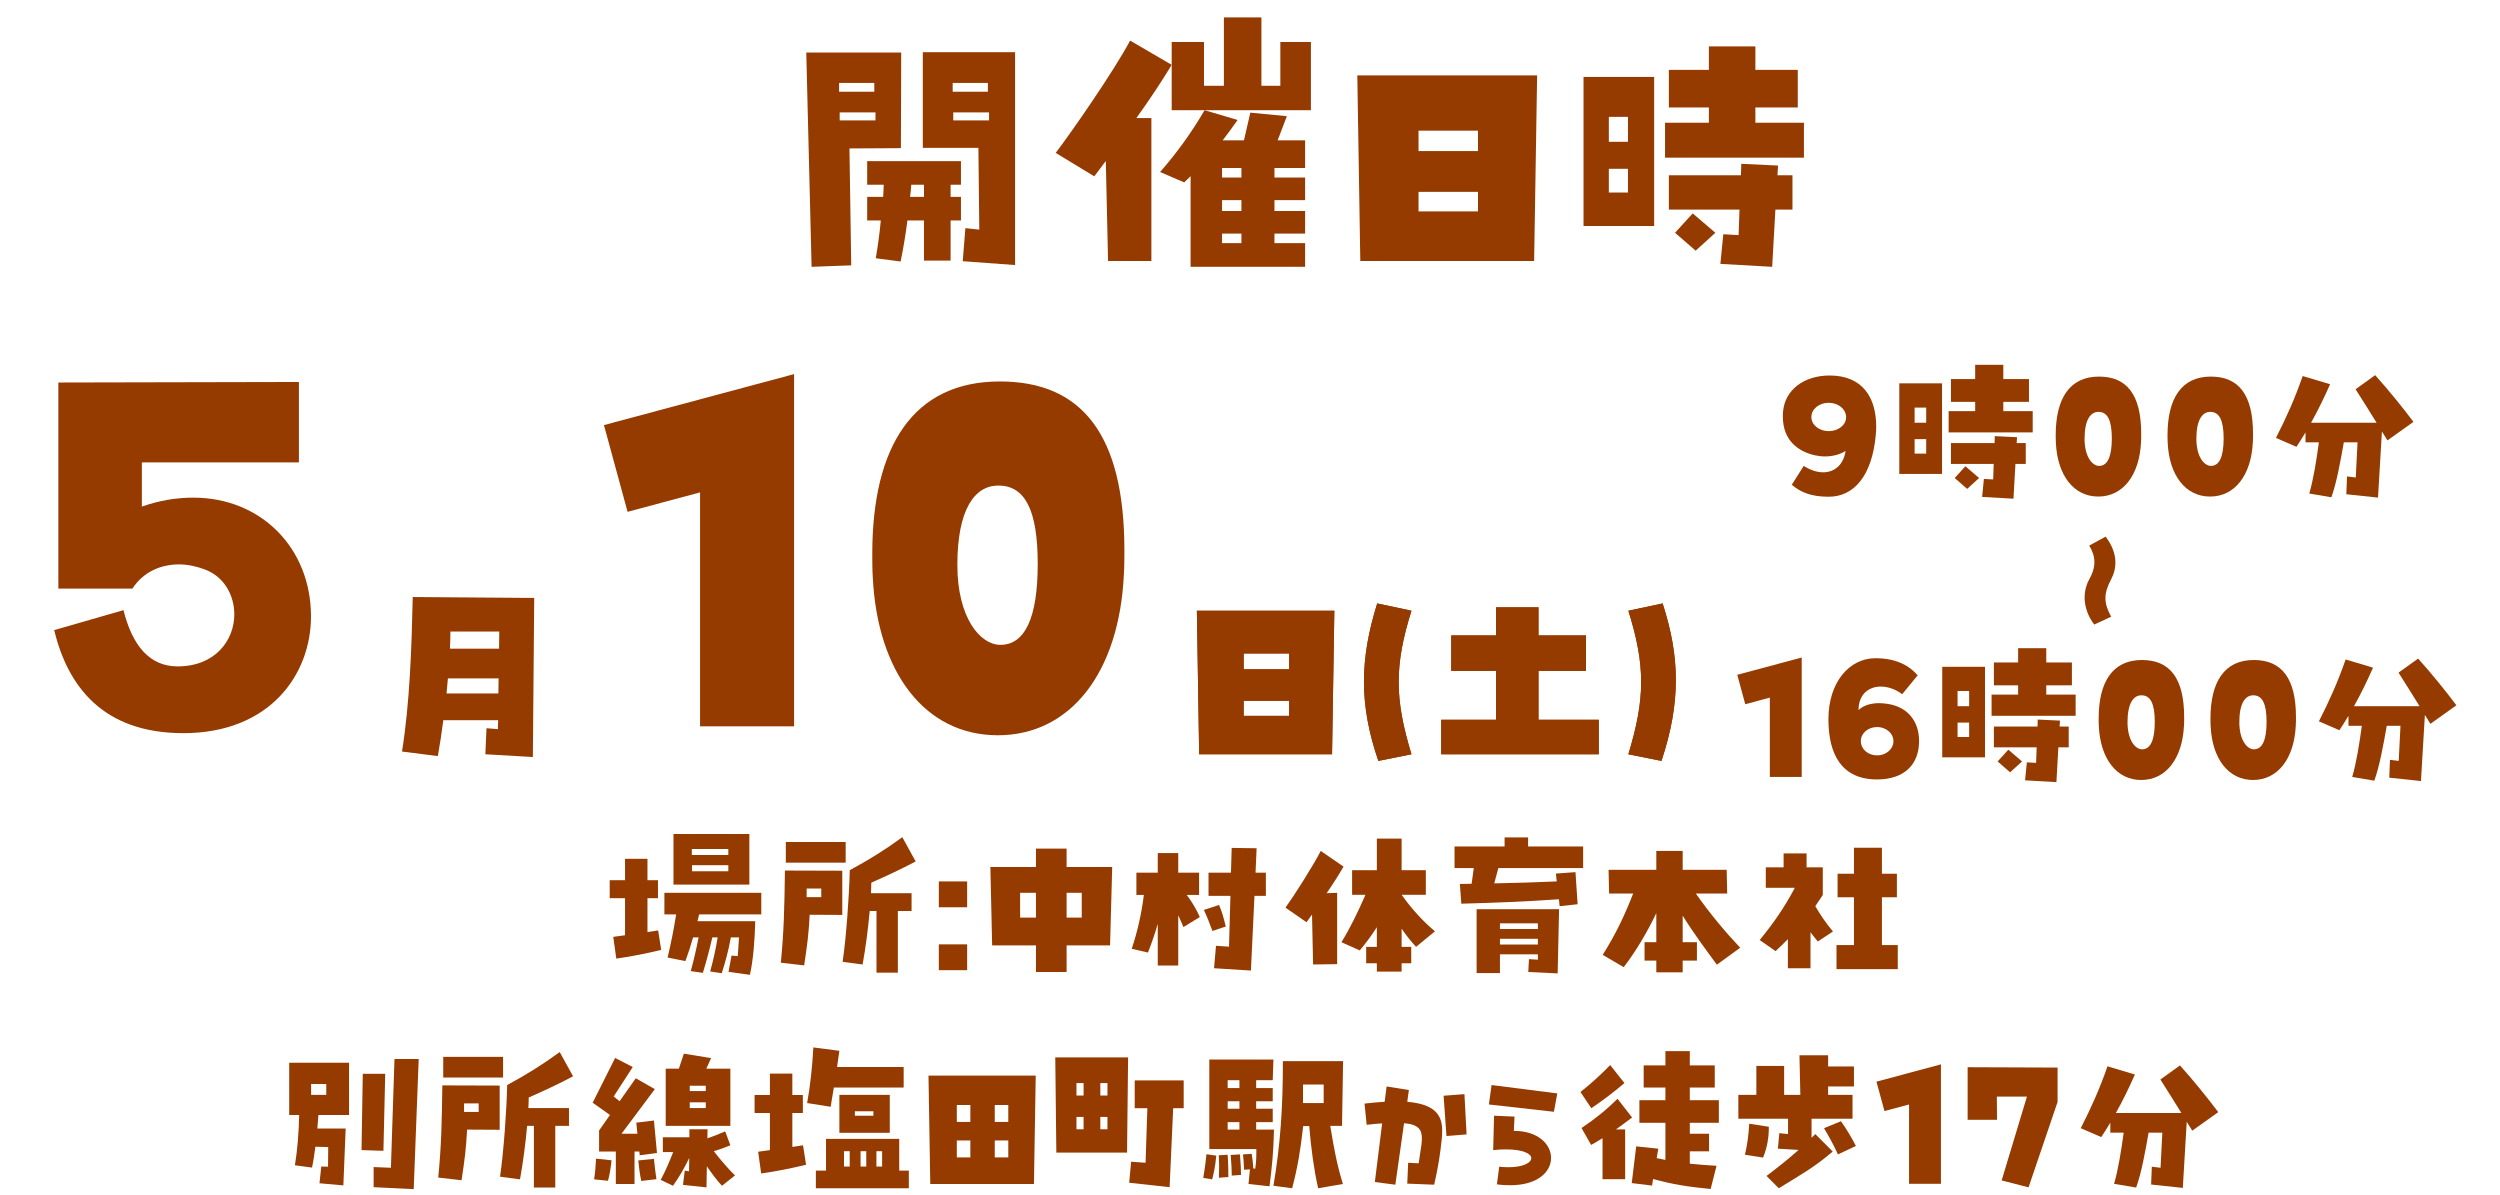 <svg width="431" height="206" viewBox="0 0 431 206" fill="none" xmlns="http://www.w3.org/2000/svg">
<path d="M31.611 126.396C17.757 126.396 11.69 118.33 9.336 108.632L21.288 105.188C22.828 111.351 25.816 114.886 30.615 114.886C37.135 114.886 40.394 110.354 40.394 105.913C40.394 102.651 38.674 99.478 35.414 98.21C33.965 97.666 32.426 97.303 30.887 97.303C27.718 97.303 24.729 98.572 22.828 101.472H10.06V65.945L51.532 65.854V79.721H24.458V87.334C27.536 86.246 30.524 85.793 33.332 85.793C45.013 85.793 53.615 94.494 53.615 106.276C53.615 116.245 46.552 126.396 31.611 126.396Z" fill="#963B00"/>
<path d="M71.155 102.926L92.1 103.084L91.864 130.51L83.675 130.037L83.872 125.545L85.84 125.703L85.879 124.166H76.431C76.155 126.254 75.84 128.343 75.486 130.352L69.305 129.564C70.643 121.21 70.958 111.832 71.155 102.926ZM86.037 111.832L86.076 108.877H77.651C77.651 109.862 77.612 110.847 77.573 111.832H86.037ZM76.982 119.555H85.919L85.958 116.955H77.218L76.982 119.555Z" fill="#963B00"/>
<path d="M286.438 131.18L280.729 130.037C282.186 125.23 282.934 121.407 282.934 117.585C282.934 113.802 282.226 110.059 280.729 105.291L286.635 104.03C288.131 108.64 288.918 112.896 288.918 117.231C288.918 121.683 288.092 126.215 286.438 131.18Z" fill="#963B00"/>
<path d="M265.234 115.654V124.087H275.628V130.037H248.463V124.087H257.912V115.654H250.195V109.547H257.912V104.7H265.234V109.547H273.423V115.654H265.234Z" fill="#963B00"/>
<path d="M243.336 130.037L237.628 131.18C235.974 126.373 235.147 121.959 235.147 117.506C235.147 113.172 235.935 108.798 237.431 104.03L243.336 105.291C241.84 110.059 241.132 113.802 241.132 117.585C241.132 121.407 241.88 125.23 243.336 130.037Z" fill="#963B00"/>
<path d="M229.647 130.037H206.735L206.341 105.291H230.041L229.647 130.037ZM214.412 112.66V115.378H222.246V112.66H214.412ZM214.412 120.816V123.417H222.246V120.816H214.412Z" fill="#963B00"/>
<path d="M286.438 131.18L280.729 130.037C282.186 125.23 282.934 121.407 282.934 117.585C282.934 113.802 282.226 110.059 280.729 105.291L286.635 104.03C288.131 108.64 288.918 112.896 288.918 117.231C288.918 121.683 288.092 126.215 286.438 131.18Z" fill="#963B00"/>
<path d="M265.234 115.654V124.087H275.628V130.037H248.463V124.087H257.912V115.654H250.195V109.547H257.912V104.7H265.234V109.547H273.423V115.654H265.234Z" fill="#963B00"/>
<path d="M243.336 130.037L237.628 131.18C235.974 126.373 235.147 121.959 235.147 117.506C235.147 113.172 235.935 108.798 237.431 104.03L243.336 105.291C241.84 110.059 241.132 113.802 241.132 117.585C241.132 121.407 241.88 125.23 243.336 130.037Z" fill="#963B00"/>
<path d="M229.647 130.037H206.735L206.341 105.291H230.041L229.647 130.037ZM214.412 112.66V115.378H222.246V112.66H214.412ZM214.412 120.816V123.417H222.246V120.816H214.412Z" fill="#963B00"/>
<path d="M172.021 126.759C159.435 126.759 151.285 115.883 150.47 99.569C150.38 98.119 150.38 96.76 150.38 95.491C150.38 76.911 157.443 65.763 172.383 65.763C186.509 65.763 193.844 74.917 193.844 94.856C193.844 96.216 193.844 97.666 193.753 99.116C192.938 115.883 184.608 126.759 172.021 126.759ZM172.474 111.17C176.73 111.17 178.903 106.457 178.903 97.213C178.903 87.968 176.73 83.709 172.112 83.709C168.037 83.709 165.049 87.787 165.049 97.394C165.049 106.457 168.943 111.17 172.474 111.17Z" fill="#963B00"/>
<path d="M136.899 125.218H120.691V84.887L108.195 88.24L104.12 73.286L136.899 64.495V125.218Z" fill="#963B00"/>
<path d="M416.081 72.729L411.597 75.925C411.29 75.403 410.952 74.911 410.645 74.388L409.97 85.791L404.504 85.207L404.627 82.134L406.131 82.318L406.438 76.263H404.074C403.521 79.398 402.845 83.21 401.924 85.73L398.116 85.085C398.823 82.718 399.375 79.245 399.775 76.263H397.472V74.542C396.98 75.372 396.458 76.202 395.905 77.032L392.374 75.495C394.124 72.083 395.691 68.579 396.98 64.829L401.709 66.243C400.696 68.518 399.621 70.761 398.424 72.882H409.724C408.526 70.977 407.36 69.04 406.101 67.104L409.478 64.676C411.904 67.381 414.207 70.239 416.081 72.729Z" fill="#963B00"/>
<path d="M381.021 85.607C376.752 85.607 373.989 81.919 373.712 76.386C373.682 75.894 373.682 75.433 373.682 75.003C373.682 68.702 376.077 64.922 381.144 64.922C385.934 64.922 388.422 68.026 388.422 74.788C388.422 75.249 388.422 75.741 388.391 76.233C388.114 81.919 385.289 85.607 381.021 85.607ZM381.174 80.32C382.618 80.32 383.355 78.722 383.355 75.587C383.355 72.452 382.618 71.007 381.052 71.007C379.67 71.007 378.656 72.391 378.656 75.648C378.656 78.722 379.977 80.32 381.174 80.32Z" fill="#963B00"/>
<path d="M361.744 85.607C357.475 85.607 354.711 81.919 354.435 76.386C354.404 75.894 354.404 75.433 354.404 75.003C354.404 68.702 356.8 64.922 361.866 64.922C366.657 64.922 369.144 68.026 369.144 74.788C369.144 75.249 369.144 75.741 369.113 76.233C368.837 81.919 366.012 85.607 361.744 85.607ZM361.897 80.32C363.34 80.32 364.077 78.722 364.077 75.587C364.077 72.452 363.34 71.007 361.774 71.007C360.392 71.007 359.379 72.391 359.379 75.648C359.379 78.722 360.699 80.32 361.897 80.32Z" fill="#963B00"/>
<path d="M345.372 69.286V70.884H350.439V74.542H335.945V70.884H340.52V69.286H336.344V65.352H340.52V62.893H345.372V65.352H349.794V69.286H345.372ZM334.808 81.704H327.438V66.09H334.808V81.704ZM332.075 70.27H330.079V72.882H332.075V70.27ZM343.898 75.188L347.737 75.372L347.675 76.386H349.241V79.982H347.46L347.122 85.976L341.718 85.668L342.025 82.564L343.622 82.656L343.714 79.982H336.344V76.386H343.867L343.898 75.188ZM332.075 75.71H330.079V78.2H332.075V75.71ZM339.138 84.285L336.989 82.41L338.831 80.382L341.196 82.41L339.138 84.285Z" fill="#963B00"/>
<path d="M315.257 85.638C312.125 85.638 310.375 84.808 308.901 83.579L310.958 80.32C312.156 81.089 313.323 81.427 314.305 81.427C316.393 81.427 317.867 79.982 318.174 77.739C317.223 78.353 315.933 78.692 314.612 78.692C313.998 78.692 313.384 78.599 312.801 78.476C310.037 77.831 307.365 75.956 307.365 71.837C307.365 71.561 307.365 71.284 307.396 70.977C307.703 67.227 310.989 64.737 315.441 64.737C321.061 64.737 323.456 68.487 323.456 73.528C323.456 74.081 323.426 74.634 323.364 75.188C322.719 81.857 319.741 85.638 315.257 85.638ZM315.257 74.327C316.915 74.327 318.267 73.282 318.267 71.93C318.267 70.546 316.946 69.44 315.257 69.44C313.63 69.44 312.279 70.516 312.279 71.899C312.279 73.251 313.63 74.327 315.257 74.327Z" fill="#963B00"/>
<path d="M382.428 191.732L377.945 194.929C377.638 194.406 377.3 193.915 376.993 193.392L376.317 204.795L370.851 204.211L370.974 201.138L372.479 201.322L372.786 195.267H370.421C369.869 198.402 369.193 202.213 368.272 204.734L364.464 204.088C365.17 201.722 365.723 198.248 366.122 195.267H363.819V193.546C363.328 194.376 362.806 195.205 362.253 196.035L358.722 194.499C360.472 191.087 362.038 187.583 363.328 183.833L368.057 185.247C367.044 187.521 365.969 189.765 364.771 191.886H376.072C374.874 189.98 373.707 188.044 372.448 186.108L375.826 183.679C378.252 186.384 380.555 189.243 382.428 191.732Z" fill="#963B00"/>
<path d="M354.726 189.98L349.721 204.703L345.084 203.504L349.445 189.058H344.255L344.286 193.054H339.219V183.987L354.726 184.048V189.98Z" fill="#963B00"/>
<path d="M334.617 204.088H329.121V190.411L324.883 191.548L323.501 186.477L334.617 183.495V204.088Z" fill="#963B00"/>
<path d="M312.313 192.87V196.158L312.958 195.513L315.968 198.525C312.59 201.383 310.594 202.428 306.663 204.857L304.544 202.736C306.694 201.107 308.352 199.785 310.072 198.248L306.51 198.033L306.755 195.359L308.26 195.513V192.87H299.692V188.751H302.794V183.772H307.584V188.751H310.379L310.225 181.927H315.169V183.864H319.622V187.306H315.169V188.751H319.376V192.87H312.313ZM314.463 194.499L317.38 193.3C318.363 194.683 319.223 196.128 319.96 197.572L316.858 199.017C316.244 197.634 315.446 196.158 314.463 194.499ZM301.566 193.73L304.943 194.253C304.974 196.22 304.606 197.941 303.961 199.57L300.829 199.078C301.228 197.388 301.473 195.605 301.566 193.73Z" fill="#963B00"/>
<path d="M296.329 189.673V193.576H291.324V195.451H294.64V198.494H291.324V200.615C292.798 200.769 294.302 200.892 295.93 200.984L294.916 204.98C291.109 204.611 288.406 204.211 284.998 203.258L284.813 204.396L281.313 203.965L282.08 197.634L285.888 198.033L285.612 199.662C286.134 199.785 286.625 199.877 287.117 199.97V193.576H282.633V189.673H287.117V187.491H283.37V183.679H287.117V181.221H291.324V183.679H295.623V187.491H291.324V189.673H296.329ZM277.597 183.618L280.054 186.722C278.273 188.228 276.399 189.673 274.342 191.056L272.469 188.259C274.311 186.815 276 185.247 277.597 183.618ZM278.856 189.427L281.374 192.654C280.453 193.361 279.532 194.038 278.58 194.714H280.176V203.289H276.277V196.22C275.632 196.619 274.987 197.019 274.311 197.388L272.653 194.468C274.833 193.023 276.921 191.363 278.856 189.427Z" fill="#963B00"/>
<path d="M268.477 188.505L267.894 191.671L256.686 190.411L257.146 187.06L268.477 188.505ZM258.067 204.18L258.467 201.138C259.05 201.199 259.572 201.23 260.063 201.23C262.582 201.23 263.994 200.461 263.994 199.662C263.994 198.925 262.612 198.156 259.664 198.156C258.989 198.156 258.252 198.187 257.423 198.279L257.576 192.347L261.108 192.501L260.985 194.96C265.192 194.96 267.403 197.296 267.403 199.631C267.403 201.998 265.13 204.334 260.371 204.334C259.664 204.334 258.897 204.303 258.067 204.18Z" fill="#963B00"/>
<path d="M242.889 187.921L242.613 189.95C247.68 190.38 248.632 192.501 248.632 194.929C248.632 195.451 248.601 195.974 248.54 196.527C248.325 198.648 247.956 201.261 247.25 204.242L242.613 204.058L242.767 200.461L244.578 200.554L245.07 197.265C245.1 196.927 245.131 196.589 245.131 196.281C245.131 194.775 244.578 193.853 242.06 193.638L240.556 204.242L237.024 203.781L238.283 193.669C237.485 193.73 236.594 193.792 235.612 193.915L235.243 190.257C236.533 190.103 237.669 190.011 238.713 189.95L239.051 187.306L242.889 187.921ZM248.878 188.905L252.47 188.628L252.839 195.574L249.369 195.851L248.878 188.905Z" fill="#963B00"/>
<path d="M216.563 193.454V194.744H219.634C219.541 198.771 219.326 200.738 218.866 204.518L215.242 204.119L215.488 201.599L214.475 201.66C214.444 200.984 214.382 199.662 214.29 199.017L215.795 198.925C215.918 199.601 216.041 200.738 216.071 201.445L216.409 201.476C216.593 199.816 216.593 199.754 216.593 198.095H208.486V182.665H219.541L219.419 186.231H216.563V187.583H219.419V189.857H216.563V191.148H219.419V193.454H216.563ZM231.548 182.942L231.364 194.099H229.337C229.982 198.064 230.504 200.83 231.518 204.119L227.249 204.857C226.543 201.844 225.959 197.449 225.714 194.13H224.67C224.178 198.463 223.718 201.23 222.766 204.857L219.541 204.426C220.739 197.265 221.169 191.148 221.169 182.942H231.548ZM213.676 187.583V186.231H211.649V187.583H213.676ZM224.639 186.968V190.165H228.201V186.968H224.639ZM211.649 191.148H213.676V189.857H211.649V191.148ZM213.676 193.454H211.649V194.744H213.676V193.454ZM208.978 203.32L207.442 203.074C207.596 202.152 207.811 200.799 207.995 198.986L209.684 199.232C209.531 201.076 209.223 202.398 208.978 203.32ZM212.171 199.109L213.768 199.017C213.891 200.492 213.953 201.752 213.953 202.551L212.356 202.674C212.356 201.844 212.294 200.554 212.171 199.109ZM210.114 199.17L211.649 199.078C211.742 200.277 211.772 202.09 211.772 202.92L210.145 203.043C210.145 202.582 210.175 201.875 210.175 201.076C210.175 200.461 210.145 199.816 210.114 199.17Z" fill="#963B00"/>
<path d="M194.303 198.709H182.112L181.928 182.296H194.487L194.303 198.709ZM195.624 186.261H204.068V191.056H202.257L201.642 204.672L194.672 203.904L195.009 200.277L197.497 200.461L197.804 191.056H195.624V186.261ZM186.81 186.722H185.582V188.874H186.81V186.722ZM190.925 186.722H189.697V188.874H190.925V186.722ZM186.81 192.562H185.582V194.683H186.81V192.562ZM190.925 192.562H189.697V194.683H190.925V192.562Z" fill="#963B00"/>
<path d="M178.251 204.119H160.379L160.072 185.431H178.559L178.251 204.119ZM164.955 190.503V193.423H167.289V190.503H164.955ZM171.496 190.503V193.423H173.829V190.503H171.496ZM164.955 196.619V199.539H167.289V196.619H164.955ZM171.496 196.619V199.539H173.829V196.619H171.496Z" fill="#963B00"/>
<path d="M155.793 187.491H143.756L143.203 190.81L139.15 190.165C139.702 187.091 140.04 183.895 140.224 180.575L144.708 181.159C144.585 182.112 144.431 183.034 144.309 183.956H155.793V187.491ZM136.601 191.886V197.726L138.443 197.449L138.965 200.8C136.447 201.414 133.868 201.937 131.227 202.306L130.705 198.556L132.732 198.279V191.886H130.091V188.782H132.732V185.093H136.601V188.782H138.413V191.886H136.601ZM153.398 188.751V195.298H144.708V188.751H153.398ZM150.573 191.579H147.379V192.347H150.573V191.579ZM155.026 196.343V201.814H156.684V204.857H140.654V201.814H142.405V196.343H155.026ZM146.489 198.464H145.506V201.107H146.489V198.464ZM149.345 198.464H148.362V201.107H149.345V198.464ZM152.078 198.464H151.095V201.107H152.078V198.464Z" fill="#963B00"/>
<path d="M121.769 184.233H125.914V194.099H114.767V184.233H117.039L117.899 181.651L122.598 182.419L121.769 184.233ZM109.884 195.451L109.7 193.546L112.74 193.177L113.262 198.771L110.284 199.17L110.222 198.525H109.393V204.119H106.169V198.525H103.282V194.898L105.155 192.224L102.177 190.103L106.046 182.389L109.086 183.956L105.8 189.028L106.814 189.857L109.608 185.892L112.894 187.767L107.151 195.451H109.884ZM118.913 188.105H121.676V187.183H118.913V188.105ZM118.913 191.025H121.676V190.042H118.913V191.025ZM126.713 202.644L124.471 204.426C123.642 203.566 122.72 202.306 121.861 201.076L121.799 204.703L117.746 204.273L118.053 201.814L118.79 201.937L118.821 199.631C118.022 201.353 117.039 202.982 116.026 204.426L113.907 203.412C114.859 201.629 115.473 200.093 116.057 198.617H114.276V196.066H118.851V194.683H121.983L121.953 196.251C122.935 195.912 123.918 195.544 125.024 195.052L125.914 197.449C124.962 197.849 124.01 198.187 123.058 198.464C124.194 199.939 125.576 201.537 126.713 202.644ZM104.818 203.566L102.422 203.32C102.607 202.121 102.699 200.953 102.76 199.754L105.432 200.031C105.309 201.23 105.125 202.428 104.818 203.566ZM110.038 200.062L112.74 199.785C112.863 200.984 112.986 202.152 113.17 203.289L110.56 203.596C110.314 202.521 110.161 201.322 110.038 200.062Z" fill="#963B00"/>
<path d="M91.152 189.212C91.152 189.765 91.122 190.38 91.091 191.025H98.092V194.099H95.728V204.734H92.043V194.099H90.876C90.6 197.203 90.139 200.646 89.648 203.32L86.208 202.859C86.823 198.679 87.345 191.425 87.437 187.06C90.845 185.216 93.456 183.587 96.496 181.374L98.799 185.554C96.25 186.907 93.855 188.013 91.152 189.212ZM76.412 182.204H86.73V185.77H76.412V182.204ZM79.575 203.473L75.553 203.012C76.075 197.664 76.167 193.884 76.259 187.122L86.147 187.153V194.775L80.527 194.744C80.343 198.156 80.128 199.785 79.575 203.473ZM82.523 190.226H80.005V191.702H82.523V190.226Z" fill="#963B00"/>
<path d="M67.394 201.322L68.008 182.573H72.184L71.324 205.01L64.415 204.672V201.199L67.394 201.322ZM51.579 192.224H49.859V183.218H60.177V192.224H54.895L54.711 194.56H59.594L59.195 204.365L55.08 203.996L55.387 201.107L56.554 201.138L56.584 197.757L54.373 197.695C54.22 198.925 54.036 200.154 53.79 201.291L50.842 200.892C51.272 198.341 51.518 195.175 51.579 192.224ZM62.542 185.124H66.411L66.104 198.402L62.327 198.279L62.542 185.124ZM56.247 186.876H53.636V188.751H56.247V186.876Z" fill="#963B00"/>
<path d="M324.444 154.691V162.929H327.177V167.078H316.613V162.929H319.623V154.691H316.797V150.634H319.623V146.147H324.444V150.634H327.023V154.691H324.444ZM314.249 149.528V154.292C313.819 154.968 313.389 155.613 312.959 156.228C313.911 157.826 314.617 158.902 315.999 160.593L313.389 162.314C312.897 161.73 312.498 161.207 312.13 160.716V166.924H308.23V161.914C307.554 162.591 306.848 163.297 306.111 163.974L303.378 162.068C305.712 159.179 307.554 156.597 309.427 153.062H304.422V149.528H307.493V147.13H311.454V149.528H314.249Z" fill="#963B00"/>
<path d="M300.011 163.39L295.989 166.31C294.177 163.851 291.935 160.839 290.093 157.857V162.437H292.549V165.603H290.093V167.631H285.548V165.603H283.521V162.437H285.548V157.427C283.92 160.808 282.047 163.974 279.928 166.74L276.305 164.619C278.485 161.146 279.959 158.134 281.556 154.046H277.41L277.318 149.958H285.548V146.7H290.093V149.958H297.678L297.77 154.046H292.365C294.668 157.365 297.555 160.808 300.011 163.39Z" fill="#963B00"/>
<path d="M272.932 149.651H258.315L257.609 152.294C261.202 152.233 264.794 152.11 268.387 151.956L268.234 150.604L271.612 150.358L271.98 155.89L268.879 156.228L268.756 155.03C263.228 155.429 257.609 155.644 251.928 155.798L251.682 152.386C252.358 152.386 253.033 152.386 253.709 152.356L254.077 149.651H250.761V145.932H259.39V144.364H263.443V145.932H272.932V149.651ZM258.591 167.754H254.569V156.751H268.786L268.541 167.816L263.474 167.57L263.597 165.357L265.132 165.449V164.527H258.591V167.754ZM265.132 160.162V159.179H258.591V160.162H265.132ZM258.591 161.853V162.837H265.132V161.853H258.591Z" fill="#963B00"/>
<path d="M247.381 160.562L244.126 163.236C243.266 162.314 242.437 161.269 241.639 160.101V163.236H243.297V166.064H241.639V167.508H237.37V166.064H235.528V163.236H237.37V159.855C236.449 161.269 235.467 162.621 234.422 163.851L231.26 162.437C232.764 160.009 234.115 157.212 235.405 154.261H233.102V150.02H237.37V144.579H241.639V150.02H245.815V154.261H241.639C243.604 157.027 245.6 159.056 247.381 160.562ZM227.697 146.7L231.628 149.405C230.83 150.788 229.816 152.386 228.711 153.985L230.523 153.923V166.218L226.377 166.279L226.193 157.673L225.241 158.995L221.617 156.474C223.03 154.538 226.377 149.282 227.697 146.7Z" fill="#963B00"/>
<path d="M216.456 150.45H218.237V154.445H216.272L215.658 167.324L209.301 166.924L209.639 163.052L211.881 163.205L212.127 154.445H208.349V150.45H212.219L212.342 146.177L216.641 146.239L216.456 150.45ZM206.722 150.45V154.292H204.603C205.524 155.552 206.2 156.628 206.845 158.103L204.02 159.824C203.713 159.087 203.436 158.441 203.129 157.796V166.463H199.598V159.271C199.106 160.992 198.523 162.652 197.909 164.22L195.114 163.574C196.097 160.593 196.803 157.519 197.202 154.292H195.913V150.45H199.598V147.069H203.129V150.45H206.722ZM207.551 156.874L210.161 156.013C210.745 157.335 210.99 158.41 211.328 159.732L209.025 160.501C208.503 159.117 208.257 158.41 207.551 156.874Z" fill="#963B00"/>
<path d="M183.882 149.466H191.744L191.375 162.99H183.882V167.57H178.601V162.99H171.046L170.739 149.466H178.601V146.301H183.882V149.466ZM175.868 153.923V158.195H178.601V153.923H175.868ZM183.882 158.195H186.493V153.923H183.882V158.195Z" fill="#963B00"/>
<path d="M166.736 156.413H161.854V151.956H166.736V156.413ZM166.736 167.262H161.854V162.806H166.736V167.262Z" fill="#963B00"/>
<path d="M150.215 152.171C150.215 152.724 150.184 153.339 150.154 153.984H157.155V157.058H154.79V167.693H151.105V157.058H149.939C149.662 160.162 149.202 163.605 148.71 166.279L145.271 165.818C145.885 161.638 146.407 154.384 146.499 150.02C149.908 148.175 152.518 146.546 155.558 144.333L157.861 148.513C155.313 149.866 152.917 150.972 150.215 152.171ZM135.475 145.163H145.793V148.729H135.475V145.163ZM138.638 166.433L134.615 165.972C135.137 160.623 135.229 156.843 135.322 150.081L145.21 150.112V157.734L139.59 157.704C139.406 161.115 139.191 162.744 138.638 166.433ZM141.586 153.185H139.068V154.661H141.586V153.185Z" fill="#963B00"/>
<path d="M116.107 143.78H129.188V152.509H116.107V143.78ZM119.27 147.407H125.565V146.362H119.27V147.407ZM111.623 154.845V160.685L113.466 160.408L113.988 163.759C111.47 164.373 108.89 164.896 106.249 165.265L105.727 161.515L107.754 161.238V154.845H105.113V151.741H107.754V148.052H111.623V151.741H113.435V154.845H111.623ZM119.3 150.204H125.565V149.159H119.3V150.204ZM131.246 153.923V157.642H120.529L120.252 158.81H130.202C130.14 161.853 129.864 165.541 129.281 168.062L125.596 167.539L126.118 164.742L127.192 164.834L127.407 161.607H125.995C125.626 163.728 125.074 165.787 124.429 167.785L122.433 167.478C122.985 165.48 123.415 163.543 123.722 161.607H122.801C122.341 163.666 121.788 165.695 121.174 167.724L119.085 167.416C119.638 165.449 120.068 163.513 120.437 161.607H119.485C119.085 163.021 118.656 164.373 118.164 165.695L115.093 165.08C115.677 162.652 116.168 160.193 116.567 157.642H114.541V153.923H131.246Z" fill="#963B00"/>
<path d="M423.485 121.591L419.002 124.788C418.695 124.265 418.357 123.773 418.05 123.251L417.374 134.654L411.908 134.07L412.031 130.996L413.536 131.181L413.843 125.126H411.478C410.925 128.261 410.25 132.072 409.329 134.592L405.521 133.947C406.227 131.58 406.78 128.107 407.179 125.126H404.876V123.404C404.385 124.234 403.863 125.064 403.31 125.894L399.778 124.357C401.529 120.946 403.095 117.442 404.385 113.692L409.114 115.106C408.1 117.38 407.025 119.624 405.828 121.745H417.128C415.931 119.839 414.764 117.903 413.505 115.966L416.883 113.538C419.309 116.243 421.612 119.101 423.485 121.591Z" fill="#963B00"/>
<path d="M388.424 134.47C384.156 134.47 381.392 130.781 381.116 125.249C381.085 124.757 381.085 124.296 381.085 123.866C381.085 117.565 383.48 113.784 388.547 113.784C393.337 113.784 395.825 116.889 395.825 123.65C395.825 124.111 395.825 124.603 395.794 125.095C395.518 130.781 392.693 134.47 388.424 134.47ZM388.578 129.183C390.021 129.183 390.758 127.585 390.758 124.45C390.758 121.315 390.021 119.87 388.455 119.87C387.073 119.87 386.06 121.253 386.06 124.511C386.06 127.585 387.38 129.183 388.578 129.183Z" fill="#963B00"/>
<path d="M369.149 134.47C364.88 134.47 362.117 130.781 361.84 125.249C361.81 124.757 361.81 124.296 361.81 123.866C361.81 117.565 364.205 113.784 369.272 113.784C374.062 113.784 376.549 116.889 376.549 123.65C376.549 124.111 376.549 124.603 376.519 125.095C376.242 130.781 373.417 134.47 369.149 134.47ZM369.302 129.183C370.746 129.183 371.483 127.585 371.483 124.45C371.483 121.315 370.746 119.87 369.18 119.87C367.798 119.87 366.784 121.253 366.784 124.511C366.784 127.585 368.105 129.183 369.302 129.183Z" fill="#963B00"/>
<path d="M352.775 118.149V119.747H357.842V123.404H343.348V119.747H347.923V118.149H343.747V114.214H347.923V111.755H352.775V114.214H357.197V118.149H352.775ZM342.212 130.566H334.842V114.952H342.212V130.566ZM339.479 119.132H337.483V121.745H339.479V119.132ZM351.301 124.05L355.14 124.234L355.078 125.249H356.645V128.845H354.863L354.526 134.838L349.121 134.531L349.428 131.427L351.025 131.519L351.117 128.845H343.747V125.249H351.271L351.301 124.05ZM339.479 124.572H337.483V127.062H339.479V124.572ZM346.542 133.148L344.392 131.273L346.235 129.244L348.599 131.273L346.542 133.148Z" fill="#963B00"/>
<path d="M323.603 134.377C317.554 134.377 315.22 130.136 315.22 123.989C315.22 117.595 318.843 113.477 323.327 113.477C326.889 113.477 329.161 114.737 330.604 116.427L327.933 119.685C326.797 118.825 325.476 118.364 324.248 118.364C322.19 118.364 320.409 119.685 320.409 122.421C321.3 121.56 322.62 121.222 323.972 121.222C324.463 121.222 324.954 121.284 325.415 121.345C328.885 121.868 330.85 124.327 330.85 127.769C330.85 131.765 328.332 134.377 323.603 134.377ZM323.634 130.228C325.138 130.228 326.428 129.152 326.428 127.769C326.428 126.417 325.138 125.341 323.634 125.341C322.037 125.341 320.809 126.417 320.809 127.769C320.809 129.152 322.037 130.228 323.634 130.228Z" fill="#963B00"/>
<path d="M310.617 133.947H305.121V120.269L300.883 121.407L299.501 116.335L310.617 113.354V133.947Z" fill="#963B00"/>
<path d="M363.961 106.318L361.044 107.671C359.938 106.226 359.386 104.566 359.386 102.968C359.386 101.892 359.662 100.817 360.184 99.894C360.768 98.85 361.075 97.866 361.075 96.913C361.075 95.96 360.768 95.007 360.184 94.055L363.009 92.518C364.176 94.055 364.698 95.561 364.698 97.005C364.698 97.989 364.453 98.942 363.961 99.864C363.286 101.124 362.979 102.169 362.979 103.122C362.979 104.198 363.347 105.181 363.961 106.318Z" fill="#963B00"/>
<path d="M302.629 18.525V21.156H311V27.177H287.053V21.156H294.613V18.525H287.713V12.048H294.613V8H302.629V12.048H309.935V18.525H302.629ZM285.176 38.967H273V13.262H285.176V38.967ZM280.661 20.144H277.363V24.445H280.661V20.144ZM300.194 28.24L306.535 28.543L306.434 30.213H309.021V36.133H306.079L305.521 46L296.591 45.494L297.099 40.383L299.737 40.535L299.889 36.133H287.713V30.213H300.143L300.194 28.24ZM280.661 29.1H277.363V33.198H280.661V29.1ZM292.33 43.217L288.778 40.13L291.822 36.791L295.729 40.13L292.33 43.217Z" fill="#963B00"/>
<path d="M264.485 45H234.515L234 13H265L264.485 45ZM244.556 22.529V26.045H254.804V22.529H244.556ZM244.556 33.076V36.44H254.804V33.076H244.556Z" fill="#963B00"/>
<path d="M159.091 25.49V9H175V45.695L165.975 45.033L166.433 39.333L168.83 39.587L168.677 25.49H159.091ZM155.368 9.051L155.317 25.541L146.445 25.591L146.751 45.745L139.918 46L139 9.051H155.368ZM150.728 14.293H144.66V15.82H150.728V14.293ZM170.309 14.293H164.241V15.82H170.309V14.293ZM150.932 19.382H144.762V20.756H150.932V19.382ZM164.343 20.756H170.513V19.382H164.343V20.756ZM152.36 31.851H149.504V27.78H165.669V31.851H163.884V33.938H165.669V38.01H163.884V44.931H159.295V38.01H156.439C156.133 40.453 155.725 42.845 155.266 45.084L150.983 44.524C151.34 42.437 151.646 40.249 151.85 38.01H149.504V33.938H152.258C152.309 33.226 152.309 32.564 152.36 31.851ZM156.898 33.938H159.295V31.851H157.102C157.051 32.564 157 33.226 156.898 33.938Z" fill="#963B00"/>
<path d="M194.832 7L202 11.18C200.332 13.952 198.214 17.155 195.905 20.359H198.499V32.521V45H191.028L190.643 27.751L188.654 30.4L182 26.361C184.951 22.48 192.073 12.175 194.832 7Z" fill="#963B00"/>
<path d="M225 24.194V28.968H219.717V30.61H225V34.505H219.717V36.376H225V40.272H219.717V41.914H225V46H205.258V30.381C204.875 30.724 204.546 31.106 204.163 31.45L200 29.655C203.012 26.218 205.532 22.666 207.668 19L213.364 20.68C212.542 21.864 211.666 23.048 210.79 24.194H214.459L215.555 19.42L221.853 20.031L220.265 24.194H225ZM210.68 30.61H214.021V28.968H210.68V30.61ZM210.68 36.376H214.021V34.505H210.68V36.376ZM210.68 41.914H214.021V40.272H210.68V41.914Z" fill="#963B00"/>
<path d="M220.733 14.787V7.238H226V19H202V7.238H207.567V14.787H211V3H217.467V14.787H220.733Z" fill="#963B00"/>
</svg>
